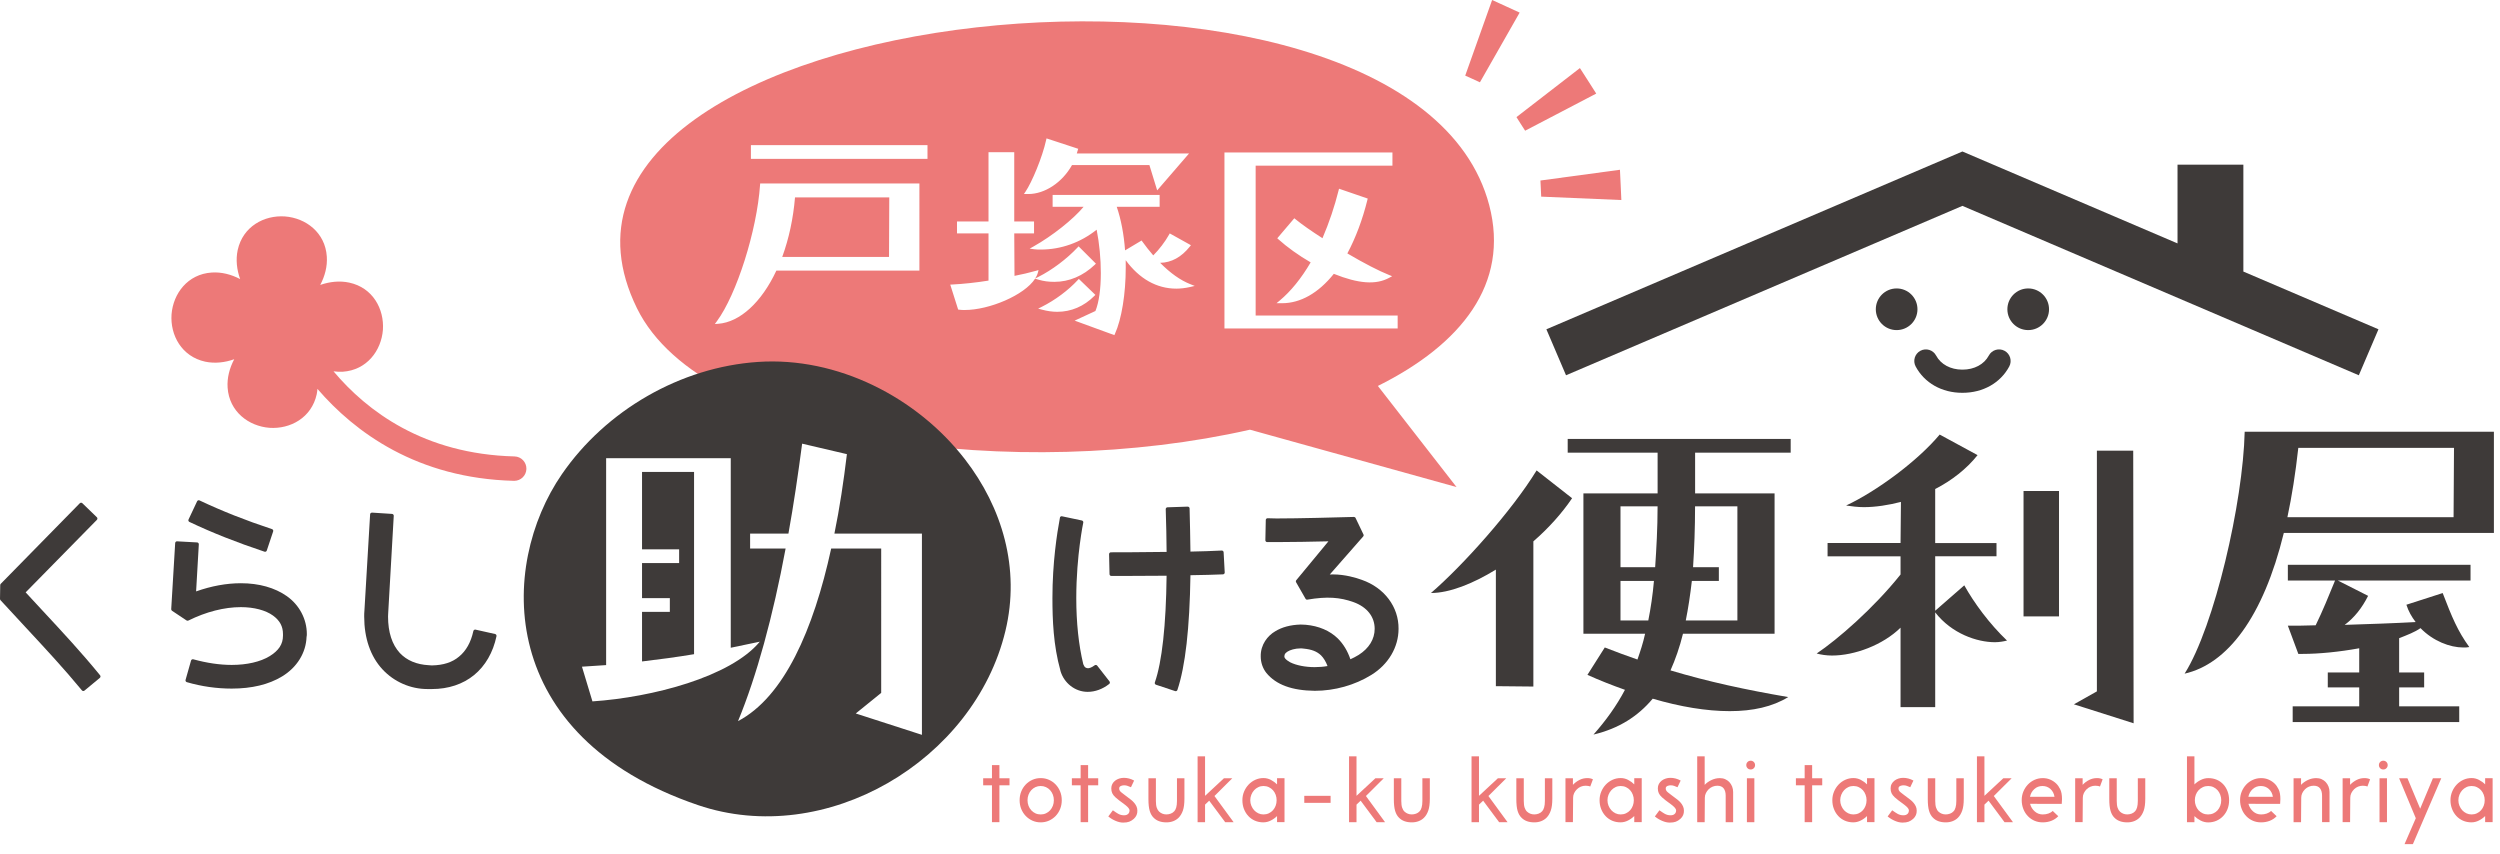 <?xml version="1.0" encoding="utf-8"?>
<!-- Generator: Adobe Illustrator 15.0.0, SVG Export Plug-In  -->
<!DOCTYPE svg PUBLIC "-//W3C//DTD SVG 1.1//EN" "http://www.w3.org/Graphics/SVG/1.1/DTD/svg11.dtd">
<svg version="1.1"
	 xmlns="http://www.w3.org/2000/svg" xmlns:xlink="http://www.w3.org/1999/xlink" xmlns:a="http://ns.adobe.com/AdobeSVGViewerExtensions/3.0/"
	 x="0px" y="0px" width="205px" height="70px" viewBox="0 0 205 70" enable-background="new 0 0 205 70" xml:space="preserve">
<defs>
</defs>
<g>
	<defs>
		<rect id="SVGID_54_" width="204.5" height="69.218"/>
	</defs>
	<clipPath id="SVGID_55_">
		<use xlink:href="#SVGID_54_"  overflow="visible"/>
	</clipPath>
	<path clip-path="url(#SVGID_55_)" fill="#3E3A39" d="M125.736,56.297l-3.075-0.031v-9.558c-1.884,1.157-3.804,1.919-5.323,1.919
		c2.578-2.215,6.646-6.747,8.663-10.052l2.911,2.28c-0.828,1.224-1.918,2.447-3.176,3.537V56.297z M145.512,51.967h-7.508
		c-0.266,1.09-0.627,2.115-1.023,3.006c3.108,0.93,6.185,1.592,9.654,2.187c-1.289,0.794-2.908,1.153-4.794,1.153
		c-1.917,0-4.067-0.359-6.317-1.021c-1.221,1.455-2.775,2.445-4.858,2.943c1.024-1.159,1.885-2.35,2.58-3.67
		c-1.026-0.363-2.052-0.763-3.077-1.226l1.423-2.247c0.927,0.362,1.819,0.694,2.679,0.99c0.23-0.662,0.463-1.355,0.627-2.115h-5.058
		V40.459h6.084v-3.34h-7.373v-1.125h18.285v1.125h-7.837v3.34h6.516v11.508H145.512z M132.88,41.518v4.991h2.843
		c0.101-1.521,0.199-3.174,0.199-4.991H132.88z M132.88,47.634v3.242h2.281c0.198-0.992,0.362-2.085,0.463-3.242H132.88z
		 M140.947,47.634h-2.215c-0.133,1.157-0.299,2.25-0.498,3.242h4.232v-9.358h-3.471c0,1.787-0.064,3.437-0.164,4.991h2.115V47.634
		L140.947,47.634z"/>
</g>
<g>
	<defs>
		<rect id="SVGID_53_" width="204.5" height="69.218"/>
	</defs>
	<clipPath id="SVGID_56_">
		<use xlink:href="#SVGID_53_"  overflow="visible"/>
	</clipPath>
	<path clip-path="url(#SVGID_56_)" fill="#3E3A39" d="M163.713,45.616h-5.027v4.464l2.385-2.083c0.791,1.422,2.05,3.144,3.504,4.53
		c-0.266,0.066-0.629,0.135-0.991,0.135c-1.456,0-3.539-0.694-4.897-2.447v7.771h-2.842V51.47c-1.453,1.425-3.769,2.284-5.623,2.284
		c-0.459,0-0.893-0.068-1.255-0.166c1.72-1.156,4.663-3.703,6.878-6.48v-1.49h-5.984v-1.09h5.984l0.032-3.372
		c-1.022,0.264-2.083,0.43-3.041,0.43c-0.495,0-0.992-0.065-1.456-0.134c2.48-1.157,5.854-3.637,7.674-5.818l3.107,1.686
		c-0.895,1.125-2.116,2.082-3.475,2.779v4.43h5.027V45.616z M168.839,50.543h-2.909V40.26h2.909V50.543z M174.956,59.309
		l-4.896-1.556l1.885-1.06v-19.74h2.979L174.956,59.309z"/>
</g>
<g>
	<defs>
		<rect id="SVGID_52_" width="204.5" height="69.218"/>
	</defs>
	<clipPath id="SVGID_57_">
		<use xlink:href="#SVGID_52_"  overflow="visible"/>
	</clipPath>
	<path clip-path="url(#SVGID_57_)" fill="#3E3A39" d="M204.5,43.7h-17.227c-1.688,6.911-4.629,10.745-8.135,11.54
		c2.445-3.867,4.795-14.055,4.926-19.84H204.5V43.7z M201.193,42.411l0.035-5.688h-12.767c-0.229,2.084-0.528,3.969-0.894,5.688
		H201.193z M198.781,56.365h-2.051v1.553h4.927v1.289H188v-1.289h5.456v-1.553h-2.578v-1.225h2.578v-1.983
		c-1.619,0.298-3.306,0.463-4.629,0.463h-0.364l-0.859-2.313c0.629,0,1.39,0,2.281-0.033c0.564-1.157,1.092-2.446,1.59-3.67h-3.871
		v-1.291h14.98v1.291h-10.879l2.48,1.256c-0.498,0.99-1.125,1.785-1.92,2.38c1.951-0.064,4.034-0.132,5.819-0.231
		c-0.329-0.429-0.594-0.892-0.759-1.421l2.975-0.958c0.762,1.982,1.225,3.107,2.184,4.43c-0.166,0.035-0.33,0.035-0.494,0.035
		c-1.094,0-2.481-0.529-3.508-1.589c-0.461,0.329-1.092,0.563-1.752,0.827v2.811h2.051V56.365L198.781,56.365z"/>
</g>
<g>
	<defs>
		<rect id="SVGID_51_" width="204.5" height="69.218"/>
	</defs>
	<clipPath id="SVGID_58_">
		<use xlink:href="#SVGID_51_"  overflow="visible"/>
	</clipPath>
	<polygon clip-path="url(#SVGID_58_)" fill="#3E3A39" points="183.956,22.268 183.956,13.503 178.557,13.503 178.557,19.96 
		160.918,12.422 126.803,27.002 128.414,30.772 160.918,16.881 193.423,30.772 195.034,27.002 	"/>
</g>
<g>
	<defs>
		<rect id="SVGID_50_" width="204.5" height="69.218"/>
	</defs>
	<clipPath id="SVGID_59_">
		<use xlink:href="#SVGID_50_"  overflow="visible"/>
	</clipPath>
	<path clip-path="url(#SVGID_59_)" fill="#3E3A39" d="M157.232,25.36c0,0.943-0.765,1.708-1.709,1.708
		c-0.941,0-1.707-0.765-1.707-1.708s0.766-1.708,1.707-1.708C156.469,23.652,157.232,24.417,157.232,25.36"/>
</g>
<g>
	<defs>
		<rect id="SVGID_49_" width="204.5" height="69.218"/>
	</defs>
	<clipPath id="SVGID_60_">
		<use xlink:href="#SVGID_49_"  overflow="visible"/>
	</clipPath>
	<path clip-path="url(#SVGID_60_)" fill="#3E3A39" d="M168.021,25.36c0,0.943-0.766,1.708-1.709,1.708
		c-0.944,0-1.707-0.765-1.707-1.708s0.763-1.708,1.707-1.708C167.256,23.652,168.021,24.417,168.021,25.36"/>
</g>
<g>
	<defs>
		<rect id="SVGID_48_" width="204.5" height="69.218"/>
	</defs>
	<clipPath id="SVGID_61_">
		<use xlink:href="#SVGID_48_"  overflow="visible"/>
	</clipPath>
	<path clip-path="url(#SVGID_61_)" fill="#3E3A39" d="M160.932,32.21c-0.012,0-0.023,0.001-0.035,0
		c-1.664,0-3.092-0.807-3.814-2.161c-0.247-0.463-0.072-1.038,0.391-1.285c0.463-0.248,1.039-0.072,1.285,0.39
		c0.387,0.724,1.188,1.156,2.146,1.156h0.021c0.967,0,1.771-0.432,2.157-1.156c0.246-0.462,0.821-0.638,1.286-0.39
		c0.462,0.247,0.637,0.822,0.39,1.285C164.035,31.403,162.605,32.21,160.932,32.21"/>
</g>
<g>
	<defs>
		<rect id="SVGID_47_" width="204.5" height="69.218"/>
	</defs>
	<clipPath id="SVGID_62_">
		<use xlink:href="#SVGID_47_"  overflow="visible"/>
	</clipPath>
	<path clip-path="url(#SVGID_62_)" fill="#3E3A39" d="M100.187,45.143c-0.002,0-0.005,0-0.008,0.002
		c-0.763,0.039-1.688,0.069-2.563,0.086v-0.014c-0.017-1.139-0.035-2.326-0.07-3.527c-0.001-0.041-0.018-0.078-0.047-0.105
		c-0.03-0.027-0.075-0.045-0.108-0.041l-1.656,0.055c-0.082,0.002-0.148,0.071-0.145,0.153l0.002,0.062
		c0.034,1.201,0.067,2.34,0.07,3.442c-2.122,0.032-4.142,0.033-4.568,0.033c-0.04,0-0.079,0.017-0.107,0.046
		c-0.028,0.027-0.043,0.066-0.042,0.107l0.036,1.639c0.002,0.082,0.068,0.146,0.149,0.146c0.229,0,2.3,0,4.531-0.018
		c-0.045,4.055-0.377,7.076-0.963,8.748c-0.013,0.038-0.011,0.08,0.007,0.116s0.049,0.063,0.087,0.075l1.567,0.521
		c0.015,0.005,0.031,0.008,0.047,0.008c0.063,0,0.122-0.039,0.142-0.103c0.653-1.958,1.002-5.035,1.069-9.407
		c1.008-0.018,1.964-0.035,2.668-0.07c0.04-0.002,0.077-0.02,0.103-0.049c0.028-0.029,0.041-0.068,0.039-0.107l-0.09-1.656
		C100.333,45.205,100.266,45.143,100.187,45.143"/>
</g>
<g>
	<defs>
		<rect id="SVGID_46_" width="204.5" height="69.218"/>
	</defs>
	<clipPath id="SVGID_63_">
		<use xlink:href="#SVGID_46_"  overflow="visible"/>
	</clipPath>
	<path clip-path="url(#SVGID_63_)" fill="#3E3A39" d="M89.971,54.583c-0.051-0.063-0.144-0.077-0.209-0.028
		c-0.266,0.199-0.45,0.24-0.547,0.241c-0.153-0.013-0.279-0.046-0.388-0.336c-0.379-1.582-0.572-3.405-0.572-5.421
		c0-1.793,0.156-3.378,0.287-4.393c0.072-0.557,0.144-1.004,0.197-1.322l0.09-0.471c0.015-0.078-0.037-0.156-0.117-0.174
		l-1.62-0.342c-0.042-0.011-0.089-0.008-0.125,0.021c-0.035,0.027-0.055,0.063-0.055,0.106l-0.012,0.07
		c-0.225,1.188-0.601,3.612-0.601,6.503c0,1.784,0.077,3.883,0.649,5.924c0,0.014,0.002,0.028,0.005,0.042
		c0.293,1.017,1.211,1.729,2.233,1.729c0.618,0,1.229-0.225,1.767-0.646c0.065-0.051,0.077-0.146,0.026-0.21L89.971,54.583z"/>
</g>
<g>
	<defs>
		<rect id="SVGID_45_" width="204.5" height="69.218"/>
	</defs>
	<clipPath id="SVGID_64_">
		<use xlink:href="#SVGID_45_"  overflow="visible"/>
	</clipPath>
	<path clip-path="url(#SVGID_64_)" fill="#3E3A39" d="M111.667,47.547c-0.455-0.166-1.368-0.445-2.367-0.445
		c-0.087,0-0.173,0.002-0.258,0.008l2.74-3.121c0.04-0.045,0.049-0.109,0.022-0.163l-0.647-1.351
		c-0.025-0.054-0.078-0.086-0.136-0.086l-0.092,0.002c-1.291,0.037-4.478,0.123-6.246,0.123c-0.156,0-0.302-0.005-0.433-0.01
		c-0.112-0.004-0.215-0.009-0.308-0.009c-0.08,0-0.147,0.065-0.148,0.147L103.76,44.3c-0.001,0.04,0.016,0.079,0.043,0.107
		s0.066,0.045,0.106,0.045h0.774c1.197,0,2.963-0.032,4.248-0.063l-2.636,3.187c-0.04,0.047-0.046,0.116-0.015,0.17l0.773,1.351
		c0.031,0.057,0.098,0.09,0.155,0.073c1.615-0.274,2.673-0.196,3.794,0.209c1.094,0.399,1.721,1.195,1.721,2.183
		c0,0.848-0.468,1.607-1.313,2.141c-0.24,0.145-0.459,0.26-0.677,0.357c-0.231-0.679-0.577-1.252-1.032-1.705
		c-0.656-0.64-1.56-1.026-2.625-1.123c-0.071,0-0.144-0.004-0.211-0.01c-0.07-0.004-0.14-0.009-0.205-0.009h-0.002
		c-0.828,0.021-1.538,0.21-2.104,0.562c-0.582,0.342-1.195,1.063-1.174,2.056c0,0.494,0.164,0.976,0.467,1.356
		c0.793,0.961,2.09,1.438,3.967,1.459h0.002c1.629,0,3.274-0.463,4.634-1.302c1.397-0.86,2.231-2.274,2.231-3.78
		C114.702,49.77,113.518,48.193,111.667,47.547 M105.575,53.432c0.204-0.132,0.614-0.264,1.071-0.264h0.018
		c0.066,0.005,0.145-0.001,0.236,0.018c0.656,0.063,1.082,0.229,1.422,0.551c0.216,0.216,0.396,0.51,0.535,0.879
		c-0.342,0.061-0.689,0.089-1.06,0.089c-0.756,0-1.505-0.147-2-0.396c-0.185-0.101-0.327-0.209-0.414-0.313
		c-0.063-0.094-0.065-0.117-0.065-0.157C105.333,53.641,105.355,53.588,105.575,53.432"/>
</g>
<g>
	<defs>
		<rect id="SVGID_44_" width="204.5" height="69.218"/>
	</defs>
	<clipPath id="SVGID_65_">
		<use xlink:href="#SVGID_44_"  overflow="visible"/>
	</clipPath>
	<path clip-path="url(#SVGID_65_)" fill="#3E3A39" d="M3.462,50.041c-0.44-0.475-0.893-0.961-1.358-1.467l5.841-5.947
		c0.029-0.029,0.044-0.066,0.043-0.107c0-0.041-0.016-0.078-0.045-0.104l-1.188-1.151c-0.06-0.06-0.154-0.056-0.212,0.002
		l-6.481,6.606c-0.028,0.028-0.043,0.063-0.043,0.104L0,49.109c0,0.037,0.014,0.074,0.04,0.104c0.7,0.766,1.365,1.48,2.004,2.167
		c1.715,1.847,3.196,3.438,4.671,5.228c0.025,0.031,0.061,0.051,0.101,0.055c0.005,0,0.009,0.001,0.014,0.001
		c0.035,0,0.07-0.013,0.096-0.035l1.261-1.045c0.063-0.053,0.072-0.146,0.02-0.21C6.695,53.52,5.197,51.908,3.462,50.041"/>
</g>
<g>
	<defs>
		<rect id="SVGID_43_" width="204.5" height="69.218"/>
	</defs>
	<clipPath id="SVGID_66_">
		<use xlink:href="#SVGID_43_"  overflow="visible"/>
	</clipPath>
	<path clip-path="url(#SVGID_66_)" fill="#3E3A39" d="M23.514,48.879c-0.98-0.689-2.28-1.054-3.76-1.054
		c-1.182,0-2.417,0.226-3.673,0.67l0.222-3.859c0.002-0.04-0.012-0.079-0.038-0.108c-0.026-0.029-0.063-0.047-0.104-0.049
		l-1.638-0.09c-0.003-0.002-0.006-0.002-0.008-0.002c-0.079,0-0.146,0.063-0.15,0.143l-0.325,5.42
		c-0.003,0.053,0.023,0.104,0.068,0.134l1.188,0.792c0.044,0.029,0.102,0.033,0.15,0.01c1.457-0.721,2.947-1.101,4.308-1.101
		c1.068,0,2.027,0.252,2.631,0.69c0.56,0.407,0.82,0.89,0.82,1.518v0.126c0,0.698-0.338,1.221-1.098,1.69
		c-0.757,0.461-1.862,0.715-3.109,0.715c-0.967,0-2.027-0.154-3.147-0.461c-0.079-0.021-0.161,0.024-0.185,0.104l-0.449,1.584
		c-0.023,0.079,0.023,0.162,0.102,0.186c1.209,0.352,2.447,0.528,3.679,0.528c1.653,0,3.042-0.335,4.129-0.995
		c1.229-0.744,1.964-1.938,2.012-3.242c0.022-0.09,0.022-0.177,0.022-0.233C25.161,50.764,24.544,49.602,23.514,48.879"/>
</g>
<g>
	<defs>
		<rect id="SVGID_42_" width="204.5" height="69.218"/>
	</defs>
	<clipPath id="SVGID_67_">
		<use xlink:href="#SVGID_42_"  overflow="visible"/>
	</clipPath>
	<path clip-path="url(#SVGID_67_)" fill="#3E3A39" d="M21.688,45.238c0.016,0.005,0.031,0.008,0.047,0.008
		c0.063,0,0.122-0.04,0.142-0.104l0.522-1.565c0.013-0.038,0.01-0.079-0.008-0.115c-0.017-0.036-0.049-0.063-0.087-0.075
		c-2.18-0.721-4.069-1.468-5.942-2.352c-0.036-0.018-0.077-0.02-0.115-0.006s-0.068,0.041-0.085,0.078l-0.703,1.494
		c-0.035,0.072-0.002,0.164,0.073,0.197C17.421,43.693,19.377,44.467,21.688,45.238"/>
</g>
<g>
	<defs>
		<rect id="SVGID_41_" width="204.5" height="69.218"/>
	</defs>
	<clipPath id="SVGID_68_">
		<use xlink:href="#SVGID_41_"  overflow="visible"/>
	</clipPath>
	<path clip-path="url(#SVGID_68_)" fill="#3E3A39" d="M40.597,51.989l-1.603-0.359c-0.039-0.007-0.079,0-0.113,0.021
		c-0.034,0.021-0.057,0.056-0.066,0.095c-0.2,0.92-0.595,1.625-1.175,2.097c-0.556,0.469-1.284,0.703-2.226,0.721
		c-0.04,0-0.08-0.004-0.12-0.008c-0.049-0.006-0.097-0.01-0.139-0.01h-0.003c-0.994-0.054-1.79-0.39-2.364-0.997
		c-0.642-0.7-0.968-1.708-0.968-2.993c0-0.062,0.004-0.121,0.007-0.181c0.005-0.065,0.01-0.133,0.01-0.19l0.45-7.887
		c0.004-0.082-0.058-0.152-0.14-0.158l-1.638-0.106c-0.042,0.005-0.079,0.011-0.109,0.036c-0.031,0.025-0.048,0.063-0.051,0.104
		l-0.467,7.896c-0.019,0.171-0.019,0.338-0.019,0.486c0,1.777,0.518,3.275,1.499,4.331c0.951,1.026,2.297,1.615,3.692,1.615h0.36
		c1.348,0,2.545-0.397,3.462-1.149c0.92-0.754,1.555-1.854,1.835-3.184C40.728,52.085,40.677,52.007,40.597,51.989"/>
</g>
<g>
	<defs>
		<rect id="SVGID_40_" width="204.5" height="69.218"/>
	</defs>
	<clipPath id="SVGID_69_">
		<use xlink:href="#SVGID_40_"  overflow="visible"/>
	</clipPath>
	<polygon clip-path="url(#SVGID_69_)" fill="#ED7978" points="80.62,63.818 81.341,63.818 81.341,62.739 81.952,62.739 
		81.952,63.818 82.78,63.818 82.78,64.395 81.952,64.395 81.952,67.418 81.341,67.418 81.341,64.395 80.62,64.395 	"/>
</g>
<g>
	<defs>
		<rect id="SVGID_39_" width="204.5" height="69.218"/>
	</defs>
	<clipPath id="SVGID_70_">
		<use xlink:href="#SVGID_39_"  overflow="visible"/>
	</clipPath>
	<path clip-path="url(#SVGID_70_)" fill="#ED7978" d="M83.609,65.619c0-0.255,0.044-0.492,0.132-0.713
		c0.089-0.221,0.212-0.413,0.368-0.576c0.156-0.163,0.338-0.292,0.547-0.385c0.209-0.094,0.436-0.141,0.681-0.141
		c0.244,0,0.471,0.047,0.68,0.141c0.209,0.093,0.391,0.222,0.548,0.385c0.155,0.163,0.278,0.355,0.367,0.576
		c0.089,0.221,0.133,0.458,0.133,0.713c0,0.254-0.044,0.492-0.133,0.713c-0.089,0.221-0.212,0.412-0.367,0.576
		c-0.157,0.162-0.339,0.291-0.548,0.385s-0.436,0.141-0.68,0.141c-0.245,0-0.472-0.047-0.681-0.141
		c-0.209-0.094-0.391-0.223-0.547-0.385c-0.156-0.164-0.279-0.355-0.368-0.576C83.653,66.111,83.609,65.873,83.609,65.619
		 M84.257,65.619c0,0.163,0.027,0.314,0.082,0.457c0.056,0.142,0.131,0.266,0.228,0.371c0.095,0.104,0.21,0.188,0.341,0.248
		c0.132,0.061,0.275,0.09,0.429,0.09c0.153,0,0.296-0.029,0.428-0.09c0.132-0.061,0.246-0.144,0.342-0.248
		c0.096-0.105,0.171-0.229,0.227-0.371c0.055-0.143,0.082-0.294,0.082-0.457s-0.027-0.314-0.082-0.457
		c-0.056-0.143-0.131-0.266-0.227-0.371c-0.096-0.105-0.21-0.188-0.342-0.248c-0.132-0.061-0.275-0.091-0.428-0.091
		c-0.154,0-0.297,0.03-0.429,0.091c-0.131,0.061-0.246,0.143-0.341,0.248c-0.097,0.105-0.172,0.229-0.228,0.371
		C84.284,65.303,84.257,65.456,84.257,65.619"/>
</g>
<g>
	<defs>
		<rect id="SVGID_38_" width="204.5" height="69.218"/>
	</defs>
	<clipPath id="SVGID_71_">
		<use xlink:href="#SVGID_38_"  overflow="visible"/>
	</clipPath>
	<polygon clip-path="url(#SVGID_71_)" fill="#ED7978" points="87.893,63.818 88.612,63.818 88.612,62.739 89.225,62.739 
		89.225,63.818 90.053,63.818 90.053,64.395 89.225,64.395 89.225,67.418 88.612,67.418 88.612,64.395 87.893,64.395 	"/>
</g>
<g>
	<defs>
		<rect id="SVGID_37_" width="204.5" height="69.218"/>
	</defs>
	<clipPath id="SVGID_72_">
		<use xlink:href="#SVGID_37_"  overflow="visible"/>
	</clipPath>
	<path clip-path="url(#SVGID_72_)" fill="#ED7978" d="M92.472,65.374c0.086,0.062,0.177,0.131,0.27,0.205
		c0.093,0.075,0.178,0.155,0.255,0.245c0.078,0.089,0.141,0.188,0.192,0.295c0.05,0.107,0.075,0.227,0.075,0.355
		c0.005,0.125-0.017,0.246-0.064,0.36c-0.049,0.115-0.124,0.22-0.224,0.31c-0.125,0.11-0.252,0.189-0.382,0.237
		c-0.129,0.048-0.295,0.072-0.496,0.072c-0.192,0-0.398-0.047-0.619-0.142c-0.222-0.094-0.421-0.215-0.598-0.362l0.374-0.505
		c0.081,0.059,0.157,0.111,0.227,0.158c0.069,0.049,0.14,0.092,0.213,0.131c0.066,0.037,0.141,0.067,0.222,0.09
		c0.082,0.021,0.166,0.031,0.252,0.031c0.077,0,0.146-0.011,0.205-0.031c0.061-0.021,0.118-0.063,0.17-0.119
		c0.053-0.066,0.079-0.148,0.079-0.245c0-0.048-0.018-0.101-0.054-0.153c-0.035-0.057-0.081-0.109-0.137-0.162
		c-0.055-0.054-0.116-0.104-0.184-0.155c-0.066-0.052-0.129-0.097-0.186-0.14c-0.102-0.072-0.201-0.146-0.299-0.221
		c-0.099-0.074-0.201-0.159-0.307-0.256c-0.115-0.105-0.199-0.215-0.252-0.327c-0.052-0.112-0.079-0.246-0.079-0.401
		c0-0.133,0.03-0.254,0.087-0.361c0.058-0.107,0.136-0.199,0.234-0.273c0.098-0.074,0.209-0.131,0.331-0.169
		c0.123-0.039,0.249-0.058,0.379-0.058c0.287,0,0.568,0.074,0.841,0.223l-0.258,0.548c-0.111-0.044-0.205-0.081-0.282-0.112
		c-0.076-0.03-0.172-0.047-0.288-0.047c-0.033,0-0.071,0.004-0.115,0.012c-0.043,0.008-0.085,0.02-0.126,0.035
		c-0.041,0.019-0.075,0.039-0.104,0.068c-0.029,0.029-0.045,0.067-0.05,0.115c-0.015,0.135,0.048,0.255,0.186,0.359
		c0.097,0.076,0.183,0.145,0.26,0.201C92.295,65.244,92.38,65.307,92.472,65.374"/>
</g>
<g>
	<defs>
		<rect id="SVGID_36_" width="204.5" height="69.218"/>
	</defs>
	<clipPath id="SVGID_73_">
		<use xlink:href="#SVGID_36_"  overflow="visible"/>
	</clipPath>
	<path clip-path="url(#SVGID_73_)" fill="#ED7978" d="M97.123,63.818v1.686c0,0.398-0.042,0.719-0.126,0.962
		c-0.084,0.241-0.203,0.439-0.356,0.593c-0.125,0.121-0.271,0.213-0.436,0.277c-0.166,0.064-0.352,0.098-0.559,0.098
		c-0.451,0-0.8-0.127-1.05-0.382c-0.14-0.135-0.245-0.319-0.317-0.555c-0.072-0.233-0.108-0.56-0.108-0.972v-1.707h0.612v1.865
		c0,0.229,0.024,0.414,0.071,0.551c0.049,0.137,0.114,0.244,0.196,0.32c0.168,0.153,0.367,0.229,0.596,0.229
		c0.116,0,0.231-0.021,0.346-0.062c0.115-0.041,0.214-0.106,0.296-0.197c0.066-0.067,0.121-0.172,0.162-0.311
		c0.04-0.14,0.061-0.316,0.061-0.533v-1.863H97.123L97.123,63.818z"/>
</g>
<g>
	<defs>
		<rect id="SVGID_35_" width="204.5" height="69.218"/>
	</defs>
	<clipPath id="SVGID_74_">
		<use xlink:href="#SVGID_35_"  overflow="visible"/>
	</clipPath>
	<polygon clip-path="url(#SVGID_74_)" fill="#ED7978" points="99.153,65.655 98.815,65.979 98.815,67.418 98.203,67.418 
		98.203,62.018 98.815,62.018 98.815,65.258 100.363,63.818 101.047,63.818 99.585,65.273 101.155,67.418 100.464,67.418 	"/>
</g>
<g>
	<defs>
		<rect id="SVGID_34_" width="204.5" height="69.218"/>
	</defs>
	<clipPath id="SVGID_75_">
		<use xlink:href="#SVGID_34_"  overflow="visible"/>
	</clipPath>
	<path clip-path="url(#SVGID_75_)" fill="#ED7978" d="M104.719,66.915c-0.145,0.144-0.314,0.267-0.512,0.367
		c-0.195,0.101-0.402,0.151-0.62,0.151c-0.248,0-0.478-0.047-0.687-0.138c-0.209-0.092-0.389-0.219-0.54-0.382
		c-0.151-0.163-0.27-0.355-0.357-0.576c-0.084-0.221-0.127-0.461-0.127-0.72c0-0.25,0.044-0.483,0.136-0.702
		c0.091-0.219,0.215-0.41,0.37-0.576c0.156-0.165,0.339-0.296,0.548-0.393c0.208-0.096,0.433-0.145,0.673-0.145
		c0.215,0,0.42,0.051,0.611,0.151c0.191,0.103,0.359,0.223,0.504,0.366v-0.504h0.612v3.601h-0.612V66.915z M102.522,65.619
		c0,0.158,0.029,0.309,0.087,0.449c0.058,0.142,0.134,0.266,0.23,0.371c0.096,0.104,0.209,0.189,0.343,0.252
		c0.131,0.063,0.271,0.094,0.42,0.094c0.158,0,0.306-0.031,0.439-0.094s0.248-0.146,0.342-0.252
		c0.094-0.106,0.167-0.229,0.221-0.371c0.053-0.141,0.078-0.291,0.078-0.449s-0.025-0.309-0.078-0.45
		c-0.054-0.142-0.127-0.267-0.221-0.371s-0.208-0.188-0.342-0.252c-0.135-0.063-0.281-0.094-0.439-0.094
		c-0.147,0-0.289,0.03-0.42,0.094c-0.134,0.063-0.247,0.146-0.343,0.252c-0.097,0.104-0.173,0.229-0.23,0.371
		S102.522,65.46,102.522,65.619"/>
</g>
<g>
	<defs>
		<rect id="SVGID_33_" width="204.5" height="69.218"/>
	</defs>
	<clipPath id="SVGID_76_">
		<use xlink:href="#SVGID_33_"  overflow="visible"/>
	</clipPath>
	<rect x="106.951" y="65.258" clip-path="url(#SVGID_76_)" fill="#ED7978" width="2.158" height="0.576"/>
</g>
<g>
	<defs>
		<rect id="SVGID_32_" width="204.5" height="69.218"/>
	</defs>
	<clipPath id="SVGID_77_">
		<use xlink:href="#SVGID_32_"  overflow="visible"/>
	</clipPath>
	<polygon clip-path="url(#SVGID_77_)" fill="#ED7978" points="111.572,65.655 111.234,65.979 111.234,67.418 110.622,67.418 
		110.622,62.018 111.234,62.018 111.234,65.258 112.782,63.818 113.467,63.818 112.005,65.273 113.574,67.418 112.883,67.418 	"/>
</g>
<g>
	<defs>
		<rect id="SVGID_31_" width="204.5" height="69.218"/>
	</defs>
	<clipPath id="SVGID_78_">
		<use xlink:href="#SVGID_31_"  overflow="visible"/>
	</clipPath>
	<path clip-path="url(#SVGID_78_)" fill="#ED7978" d="M117.246,63.818v1.686c0,0.398-0.042,0.719-0.126,0.962
		c-0.084,0.241-0.202,0.439-0.356,0.593c-0.123,0.121-0.27,0.213-0.436,0.277c-0.165,0.064-0.352,0.098-0.559,0.098
		c-0.451,0-0.802-0.127-1.051-0.382c-0.14-0.135-0.244-0.319-0.316-0.555c-0.072-0.233-0.107-0.56-0.107-0.972v-1.707h0.611v1.865
		c0,0.229,0.023,0.414,0.072,0.551c0.047,0.137,0.111,0.244,0.193,0.32c0.168,0.153,0.367,0.229,0.598,0.229
		c0.115,0,0.23-0.021,0.347-0.062c0.114-0.041,0.214-0.106,0.295-0.197c0.067-0.067,0.121-0.172,0.161-0.311
		c0.041-0.14,0.063-0.316,0.063-0.533v-1.863H117.246L117.246,63.818z"/>
</g>
<g>
	<defs>
		<rect id="SVGID_30_" width="204.5" height="69.218"/>
	</defs>
	<clipPath id="SVGID_79_">
		<use xlink:href="#SVGID_30_"  overflow="visible"/>
	</clipPath>
	<polygon clip-path="url(#SVGID_79_)" fill="#ED7978" points="121.617,65.655 121.277,65.979 121.277,67.418 120.666,67.418 
		120.666,62.018 121.277,62.018 121.277,65.258 122.826,63.818 123.512,63.818 122.049,65.273 123.618,67.418 122.928,67.418 	"/>
</g>
<g>
	<defs>
		<rect id="SVGID_29_" width="204.5" height="69.218"/>
	</defs>
	<clipPath id="SVGID_80_">
		<use xlink:href="#SVGID_29_"  overflow="visible"/>
	</clipPath>
	<path clip-path="url(#SVGID_80_)" fill="#ED7978" d="M127.29,63.818v1.686c0,0.398-0.042,0.719-0.126,0.962
		c-0.084,0.241-0.202,0.439-0.355,0.593c-0.125,0.121-0.271,0.213-0.437,0.277c-0.165,0.064-0.353,0.098-0.558,0.098
		c-0.451,0-0.803-0.127-1.051-0.382c-0.141-0.135-0.246-0.319-0.318-0.555c-0.071-0.233-0.106-0.56-0.106-0.972v-1.707h0.611v1.865
		c0,0.229,0.024,0.414,0.071,0.551c0.049,0.137,0.112,0.244,0.194,0.32c0.168,0.153,0.367,0.229,0.599,0.229
		c0.115,0,0.229-0.021,0.346-0.062c0.115-0.041,0.214-0.106,0.295-0.197c0.066-0.067,0.121-0.172,0.162-0.311
		c0.041-0.14,0.063-0.316,0.063-0.533v-1.863H127.29L127.29,63.818z"/>
</g>
<g>
	<defs>
		<rect id="SVGID_28_" width="204.5" height="69.218"/>
	</defs>
	<clipPath id="SVGID_81_">
		<use xlink:href="#SVGID_28_"  overflow="visible"/>
	</clipPath>
	<path clip-path="url(#SVGID_81_)" fill="#ED7978" d="M130.4,64.496c-0.053-0.023-0.111-0.041-0.176-0.051
		c-0.064-0.012-0.136-0.016-0.205-0.016c-0.136,0-0.265,0.025-0.388,0.076c-0.12,0.051-0.229,0.121-0.321,0.212
		c-0.096,0.091-0.17,0.197-0.229,0.317s-0.086,0.247-0.086,0.381l-0.016,2.002h-0.611v-3.6h0.611v0.539
		c0.153-0.162,0.332-0.297,0.533-0.399c0.2-0.103,0.418-0.153,0.647-0.153c0.177,0,0.331,0.032,0.461,0.1L130.4,64.496z"/>
</g>
<g>
	<defs>
		<rect id="SVGID_27_" width="204.5" height="69.218"/>
	</defs>
	<clipPath id="SVGID_82_">
		<use xlink:href="#SVGID_27_"  overflow="visible"/>
	</clipPath>
	<path clip-path="url(#SVGID_82_)" fill="#ED7978" d="M134.008,66.915c-0.145,0.144-0.314,0.267-0.511,0.367
		c-0.197,0.101-0.403,0.151-0.619,0.151c-0.25,0-0.479-0.047-0.688-0.138c-0.209-0.092-0.389-0.219-0.539-0.382
		c-0.151-0.163-0.271-0.355-0.356-0.576c-0.087-0.221-0.13-0.461-0.13-0.72c0-0.25,0.046-0.483,0.137-0.702
		c0.092-0.219,0.215-0.41,0.371-0.576c0.156-0.165,0.338-0.296,0.547-0.393c0.209-0.096,0.434-0.145,0.674-0.145
		c0.217,0,0.42,0.051,0.611,0.151c0.191,0.103,0.359,0.223,0.504,0.366v-0.504h0.612v3.601h-0.612V66.915L134.008,66.915z
		 M131.813,65.619c0,0.158,0.028,0.309,0.086,0.449c0.059,0.142,0.136,0.266,0.23,0.371c0.096,0.104,0.21,0.189,0.342,0.252
		c0.133,0.063,0.272,0.094,0.422,0.094c0.158,0,0.305-0.031,0.438-0.094c0.135-0.063,0.249-0.146,0.342-0.252
		c0.095-0.105,0.167-0.229,0.22-0.371c0.053-0.141,0.08-0.291,0.08-0.449s-0.027-0.309-0.08-0.45s-0.125-0.267-0.22-0.371
		c-0.093-0.104-0.207-0.188-0.342-0.252c-0.134-0.063-0.28-0.094-0.438-0.094c-0.148,0-0.289,0.03-0.422,0.094
		c-0.132,0.063-0.246,0.146-0.342,0.252s-0.173,0.229-0.23,0.371C131.842,65.311,131.813,65.46,131.813,65.619"/>
</g>
<g>
	<defs>
		<rect id="SVGID_26_" width="204.5" height="69.218"/>
	</defs>
	<clipPath id="SVGID_83_">
		<use xlink:href="#SVGID_26_"  overflow="visible"/>
	</clipPath>
	<path clip-path="url(#SVGID_83_)" fill="#ED7978" d="M137.291,65.374c0.087,0.062,0.177,0.131,0.271,0.205
		c0.094,0.075,0.179,0.155,0.256,0.245c0.076,0.089,0.14,0.188,0.189,0.295c0.051,0.107,0.075,0.227,0.075,0.355
		c0.005,0.125-0.017,0.246-0.063,0.36c-0.047,0.115-0.123,0.22-0.224,0.31c-0.125,0.11-0.252,0.189-0.382,0.237
		s-0.295,0.072-0.497,0.072c-0.192,0-0.397-0.047-0.619-0.142c-0.221-0.094-0.42-0.215-0.598-0.362l0.374-0.505
		c0.082,0.059,0.156,0.111,0.228,0.158c0.069,0.049,0.14,0.092,0.212,0.131c0.067,0.037,0.143,0.067,0.225,0.09
		c0.08,0.021,0.164,0.031,0.252,0.031c0.076,0,0.145-0.011,0.205-0.031c0.06-0.021,0.115-0.063,0.168-0.119
		c0.054-0.066,0.08-0.148,0.08-0.245c0-0.048-0.019-0.101-0.055-0.153c-0.035-0.057-0.082-0.109-0.137-0.162
		c-0.057-0.054-0.115-0.104-0.184-0.155c-0.068-0.052-0.131-0.097-0.188-0.14c-0.101-0.072-0.2-0.146-0.299-0.221
		s-0.2-0.159-0.306-0.256c-0.115-0.105-0.199-0.215-0.252-0.327s-0.08-0.246-0.08-0.401c0-0.133,0.029-0.254,0.086-0.361
		c0.059-0.107,0.137-0.199,0.234-0.273s0.209-0.131,0.332-0.169c0.121-0.039,0.247-0.058,0.377-0.058
		c0.288,0,0.569,0.074,0.844,0.223l-0.26,0.548c-0.111-0.044-0.205-0.081-0.281-0.112c-0.076-0.03-0.174-0.047-0.287-0.047
		c-0.034,0-0.072,0.004-0.115,0.012s-0.085,0.02-0.126,0.035c-0.041,0.019-0.076,0.039-0.104,0.068
		c-0.029,0.029-0.045,0.067-0.051,0.115c-0.014,0.135,0.049,0.255,0.188,0.359c0.097,0.076,0.184,0.145,0.26,0.201
		C137.116,65.244,137.2,65.307,137.291,65.374"/>
</g>
<g>
	<defs>
		<rect id="SVGID_25_" width="204.5" height="69.218"/>
	</defs>
	<clipPath id="SVGID_84_">
		<use xlink:href="#SVGID_25_"  overflow="visible"/>
	</clipPath>
	<path clip-path="url(#SVGID_84_)" fill="#ED7978" d="M139.783,67.418h-0.612v-5.4h0.612v2.342c0.152-0.164,0.342-0.297,0.564-0.4
		s0.449-0.154,0.68-0.154c0.158,0,0.305,0.028,0.437,0.086c0.132,0.059,0.246,0.14,0.343,0.241c0.096,0.104,0.172,0.224,0.228,0.364
		c0.055,0.139,0.082,0.29,0.082,0.453v2.47h-0.611v-2.175c0-0.26-0.058-0.459-0.17-0.602c-0.112-0.142-0.284-0.213-0.515-0.213
		c-0.135,0-0.264,0.025-0.385,0.076c-0.123,0.051-0.23,0.121-0.324,0.212c-0.094,0.093-0.17,0.197-0.228,0.317
		s-0.087,0.247-0.087,0.381L139.783,67.418z"/>
</g>
<g>
	<defs>
		<rect id="SVGID_24_" width="204.5" height="69.218"/>
	</defs>
	<clipPath id="SVGID_85_">
		<use xlink:href="#SVGID_24_"  overflow="visible"/>
	</clipPath>
	<path clip-path="url(#SVGID_85_)" fill="#ED7978" d="M143.195,62.738c0-0.102,0.035-0.187,0.104-0.256
		c0.069-0.068,0.155-0.104,0.256-0.104c0.102,0,0.187,0.035,0.256,0.104c0.069,0.069,0.104,0.154,0.104,0.256
		s-0.035,0.187-0.104,0.256c-0.069,0.07-0.154,0.104-0.256,0.104c-0.101,0-0.187-0.033-0.256-0.104
		C143.23,62.924,143.195,62.839,143.195,62.738 M143.246,63.818h0.611v3.602h-0.611V63.818z"/>
</g>
<g>
	<defs>
		<rect id="SVGID_23_" width="204.5" height="69.218"/>
	</defs>
	<clipPath id="SVGID_86_">
		<use xlink:href="#SVGID_23_"  overflow="visible"/>
	</clipPath>
	<polygon clip-path="url(#SVGID_86_)" fill="#ED7978" points="147.264,63.818 147.982,63.818 147.982,62.739 148.596,62.739 
		148.596,63.818 149.423,63.818 149.423,64.395 148.596,64.395 148.596,67.418 147.982,67.418 147.982,64.395 147.264,64.395 	"/>
</g>
<g>
	<defs>
		<rect id="SVGID_22_" width="204.5" height="69.218"/>
	</defs>
	<clipPath id="SVGID_87_">
		<use xlink:href="#SVGID_22_"  overflow="visible"/>
	</clipPath>
	<path clip-path="url(#SVGID_87_)" fill="#ED7978" d="M153.096,66.915c-0.145,0.144-0.314,0.267-0.512,0.367
		s-0.402,0.151-0.619,0.151c-0.25,0-0.479-0.047-0.688-0.138c-0.209-0.092-0.389-0.219-0.541-0.382
		c-0.15-0.163-0.271-0.355-0.355-0.576c-0.087-0.221-0.13-0.461-0.13-0.72c0-0.25,0.046-0.483,0.138-0.702
		c0.09-0.219,0.215-0.41,0.37-0.576c0.156-0.165,0.339-0.296,0.548-0.393c0.209-0.096,0.434-0.145,0.674-0.145
		c0.215,0,0.42,0.051,0.61,0.151c0.192,0.103,0.36,0.223,0.505,0.366v-0.504h0.611v3.601h-0.611V66.915L153.096,66.915z
		 M150.898,65.619c0,0.158,0.029,0.309,0.086,0.449c0.059,0.142,0.136,0.266,0.23,0.371c0.096,0.104,0.21,0.189,0.342,0.252
		c0.133,0.063,0.272,0.094,0.422,0.094c0.158,0,0.306-0.031,0.438-0.094c0.135-0.063,0.249-0.146,0.342-0.252
		c0.095-0.105,0.167-0.229,0.22-0.371c0.053-0.141,0.08-0.291,0.08-0.449s-0.027-0.309-0.08-0.45s-0.125-0.267-0.22-0.371
		c-0.093-0.104-0.207-0.188-0.342-0.252c-0.134-0.063-0.28-0.094-0.438-0.094c-0.148,0-0.289,0.03-0.422,0.094
		c-0.132,0.063-0.246,0.146-0.342,0.252s-0.173,0.229-0.23,0.371C150.928,65.311,150.898,65.46,150.898,65.619"/>
</g>
<g>
	<defs>
		<rect id="SVGID_21_" width="204.5" height="69.218"/>
	</defs>
	<clipPath id="SVGID_88_">
		<use xlink:href="#SVGID_21_"  overflow="visible"/>
	</clipPath>
	<path clip-path="url(#SVGID_88_)" fill="#ED7978" d="M156.378,65.374c0.087,0.062,0.177,0.131,0.271,0.205
		c0.095,0.075,0.18,0.155,0.256,0.245c0.076,0.089,0.141,0.188,0.191,0.295s0.074,0.227,0.074,0.355
		c0.005,0.125-0.018,0.246-0.064,0.36c-0.047,0.115-0.123,0.22-0.223,0.31c-0.125,0.11-0.252,0.189-0.382,0.237
		s-0.295,0.072-0.497,0.072c-0.191,0-0.398-0.047-0.619-0.142c-0.221-0.094-0.42-0.215-0.598-0.362l0.374-0.505
		c0.082,0.059,0.157,0.111,0.228,0.158c0.069,0.049,0.141,0.092,0.213,0.131c0.066,0.037,0.142,0.067,0.224,0.09
		c0.081,0.021,0.165,0.031,0.252,0.031c0.075,0,0.146-0.011,0.204-0.031c0.061-0.021,0.117-0.063,0.17-0.119
		c0.053-0.066,0.078-0.148,0.078-0.245c0-0.048-0.018-0.101-0.053-0.153c-0.037-0.057-0.082-0.109-0.138-0.162
		c-0.056-0.054-0.116-0.104-0.185-0.155c-0.067-0.052-0.131-0.097-0.188-0.14c-0.101-0.072-0.199-0.146-0.299-0.221
		s-0.2-0.159-0.307-0.256c-0.114-0.105-0.198-0.215-0.252-0.327c-0.053-0.112-0.078-0.246-0.078-0.401
		c0-0.133,0.027-0.254,0.086-0.361c0.058-0.107,0.136-0.199,0.234-0.273c0.098-0.074,0.209-0.131,0.33-0.169
		c0.123-0.039,0.248-0.058,0.379-0.058c0.287,0,0.568,0.074,0.842,0.223l-0.26,0.548c-0.109-0.044-0.205-0.081-0.279-0.112
		c-0.077-0.03-0.174-0.047-0.288-0.047c-0.034,0-0.072,0.004-0.115,0.012s-0.085,0.02-0.126,0.035
		c-0.041,0.019-0.076,0.039-0.104,0.068c-0.029,0.029-0.047,0.067-0.051,0.115c-0.015,0.135,0.047,0.255,0.188,0.359
		c0.096,0.076,0.183,0.145,0.259,0.201C156.203,65.244,156.287,65.307,156.378,65.374"/>
</g>
<g>
	<defs>
		<rect id="SVGID_20_" width="204.5" height="69.218"/>
	</defs>
	<clipPath id="SVGID_89_">
		<use xlink:href="#SVGID_20_"  overflow="visible"/>
	</clipPath>
	<path clip-path="url(#SVGID_89_)" fill="#ED7978" d="M161.029,63.818v1.686c0,0.398-0.043,0.719-0.127,0.962
		c-0.084,0.241-0.201,0.439-0.355,0.593c-0.124,0.121-0.27,0.213-0.436,0.277s-0.353,0.098-0.559,0.098
		c-0.451,0-0.802-0.127-1.051-0.382c-0.141-0.135-0.245-0.319-0.316-0.555c-0.072-0.233-0.107-0.56-0.107-0.972v-1.707h0.611v1.865
		c0,0.229,0.023,0.414,0.072,0.551c0.047,0.137,0.111,0.244,0.193,0.32c0.168,0.153,0.367,0.229,0.598,0.229
		c0.115,0,0.23-0.021,0.346-0.062s0.215-0.106,0.295-0.197c0.068-0.067,0.121-0.172,0.162-0.311c0.041-0.14,0.063-0.316,0.063-0.533
		v-1.863H161.029L161.029,63.818z"/>
</g>
<g>
	<defs>
		<rect id="SVGID_19_" width="204.5" height="69.218"/>
	</defs>
	<clipPath id="SVGID_90_">
		<use xlink:href="#SVGID_19_"  overflow="visible"/>
	</clipPath>
	<polygon clip-path="url(#SVGID_90_)" fill="#ED7978" points="163.061,65.655 162.723,65.979 162.723,67.418 162.109,67.418 
		162.109,62.018 162.723,62.018 162.723,65.258 164.27,63.818 164.954,63.818 163.492,65.273 165.063,67.418 164.37,67.418 	"/>
</g>
<g>
	<defs>
		<rect id="SVGID_18_" width="204.5" height="69.218"/>
	</defs>
	<clipPath id="SVGID_91_">
		<use xlink:href="#SVGID_18_"  overflow="visible"/>
	</clipPath>
	<path clip-path="url(#SVGID_91_)" fill="#ED7978" d="M166.466,65.914c0.067,0.25,0.194,0.457,0.382,0.623
		c0.188,0.165,0.404,0.248,0.654,0.248c0.164,0,0.316-0.023,0.458-0.072c0.142-0.048,0.263-0.119,0.363-0.216l0.454,0.433
		c-0.154,0.163-0.34,0.288-0.56,0.375c-0.218,0.086-0.456,0.129-0.717,0.129c-0.239,0-0.46-0.043-0.662-0.129
		c-0.2-0.087-0.38-0.205-0.532-0.361c-0.168-0.168-0.298-0.366-0.389-0.598c-0.092-0.229-0.137-0.478-0.137-0.74
		c0-0.25,0.045-0.483,0.137-0.703c0.091-0.217,0.215-0.408,0.37-0.571s0.338-0.292,0.547-0.386c0.208-0.094,0.435-0.141,0.674-0.141
		c0.222,0,0.425,0.041,0.612,0.122c0.188,0.082,0.354,0.192,0.496,0.331c0.119,0.115,0.229,0.271,0.324,0.469
		c0.096,0.196,0.144,0.463,0.144,0.799c0,0.115-0.007,0.246-0.021,0.39L166.466,65.914L166.466,65.914z M167.48,64.452
		c-0.26,0-0.48,0.084-0.666,0.252c-0.187,0.169-0.303,0.38-0.355,0.634h2.009c-0.038-0.259-0.147-0.472-0.327-0.637
		C167.96,64.535,167.74,64.452,167.48,64.452"/>
</g>
<g>
	<defs>
		<rect id="SVGID_17_" width="204.5" height="69.218"/>
	</defs>
	<clipPath id="SVGID_92_">
		<use xlink:href="#SVGID_17_"  overflow="visible"/>
	</clipPath>
	<path clip-path="url(#SVGID_92_)" fill="#ED7978" d="M172.197,64.496c-0.055-0.023-0.112-0.041-0.178-0.051
		c-0.063-0.012-0.135-0.016-0.205-0.016c-0.135,0-0.264,0.025-0.385,0.076c-0.123,0.051-0.23,0.121-0.324,0.212
		s-0.17,0.197-0.228,0.317s-0.086,0.247-0.086,0.381l-0.015,2.002h-0.612v-3.6h0.612v0.539c0.152-0.162,0.33-0.297,0.533-0.399
		c0.199-0.103,0.416-0.153,0.646-0.153c0.177,0,0.331,0.032,0.461,0.1L172.197,64.496z"/>
</g>
<g>
	<defs>
		<rect id="SVGID_16_" width="204.5" height="69.218"/>
	</defs>
	<clipPath id="SVGID_93_">
		<use xlink:href="#SVGID_16_"  overflow="visible"/>
	</clipPath>
	<path clip-path="url(#SVGID_93_)" fill="#ED7978" d="M175.912,63.818v1.686c0,0.398-0.042,0.719-0.126,0.962
		c-0.084,0.241-0.203,0.439-0.356,0.593c-0.125,0.121-0.271,0.213-0.436,0.277c-0.166,0.064-0.352,0.098-0.559,0.098
		c-0.451,0-0.802-0.127-1.052-0.382c-0.14-0.135-0.245-0.319-0.315-0.555c-0.072-0.233-0.108-0.56-0.108-0.972v-1.707h0.612v1.865
		c0,0.229,0.023,0.414,0.07,0.551c0.049,0.137,0.113,0.244,0.195,0.32c0.168,0.153,0.367,0.229,0.598,0.229
		c0.114,0,0.229-0.021,0.346-0.062c0.115-0.041,0.214-0.106,0.296-0.197c0.065-0.067,0.12-0.172,0.161-0.311
		c0.041-0.14,0.062-0.316,0.062-0.533v-1.863H175.912L175.912,63.818z"/>
</g>
<g>
	<defs>
		<rect id="SVGID_15_" width="204.5" height="69.218"/>
	</defs>
	<clipPath id="SVGID_94_">
		<use xlink:href="#SVGID_15_"  overflow="visible"/>
	</clipPath>
	<path clip-path="url(#SVGID_94_)" fill="#ED7978" d="M179.943,67.418h-0.611v-5.4h0.611v2.306c0.145-0.146,0.316-0.267,0.519-0.367
		c0.202-0.103,0.411-0.151,0.627-0.151c0.254,0,0.486,0.047,0.694,0.137c0.209,0.092,0.388,0.22,0.537,0.383
		c0.147,0.162,0.264,0.354,0.345,0.576c0.082,0.221,0.122,0.459,0.122,0.72c0,0.259-0.043,0.499-0.129,0.72s-0.207,0.413-0.36,0.576
		s-0.334,0.29-0.543,0.382c-0.209,0.091-0.437,0.138-0.681,0.138c-0.217,0-0.422-0.052-0.619-0.151
		c-0.197-0.103-0.367-0.224-0.512-0.367V67.418z M182.141,65.619c0-0.158-0.027-0.309-0.08-0.45s-0.125-0.267-0.22-0.371
		c-0.094-0.104-0.206-0.188-0.338-0.252c-0.133-0.063-0.274-0.094-0.429-0.094c-0.158,0-0.305,0.03-0.439,0.094
		c-0.134,0.063-0.251,0.146-0.35,0.252c-0.098,0.104-0.174,0.229-0.227,0.371c-0.054,0.142-0.08,0.292-0.08,0.45
		s0.026,0.309,0.08,0.449c0.053,0.143,0.127,0.266,0.219,0.371c0.095,0.104,0.209,0.189,0.343,0.252
		c0.135,0.063,0.28,0.094,0.438,0.094c0.159,0,0.305-0.029,0.439-0.09s0.248-0.144,0.342-0.248c0.094-0.105,0.167-0.229,0.221-0.371
		C182.113,65.934,182.141,65.782,182.141,65.619"/>
</g>
<g>
	<defs>
		<rect id="SVGID_14_" width="204.5" height="69.218"/>
	</defs>
	<clipPath id="SVGID_95_">
		<use xlink:href="#SVGID_14_"  overflow="visible"/>
	</clipPath>
	<path clip-path="url(#SVGID_95_)" fill="#ED7978" d="M184.372,65.914c0.067,0.25,0.194,0.457,0.382,0.623
		c0.188,0.165,0.404,0.248,0.654,0.248c0.164,0,0.316-0.023,0.458-0.072c0.142-0.048,0.263-0.119,0.362-0.216l0.455,0.433
		c-0.154,0.163-0.341,0.288-0.56,0.375c-0.218,0.086-0.457,0.129-0.717,0.129c-0.239,0-0.46-0.043-0.662-0.129
		c-0.201-0.087-0.38-0.205-0.532-0.361c-0.168-0.168-0.298-0.366-0.388-0.598c-0.093-0.229-0.138-0.478-0.138-0.74
		c0-0.25,0.045-0.483,0.138-0.703c0.09-0.217,0.214-0.408,0.368-0.571c0.156-0.163,0.339-0.292,0.549-0.386
		c0.208-0.094,0.433-0.141,0.673-0.141c0.222,0,0.425,0.041,0.612,0.122c0.187,0.082,0.353,0.192,0.496,0.331
		c0.119,0.115,0.229,0.271,0.324,0.469c0.096,0.196,0.145,0.463,0.145,0.799c0,0.115-0.008,0.246-0.021,0.39L184.372,65.914
		L184.372,65.914z M185.389,64.452c-0.261,0-0.481,0.084-0.666,0.252c-0.187,0.169-0.305,0.38-0.356,0.634h2.009
		c-0.039-0.259-0.148-0.472-0.328-0.637C185.866,64.535,185.646,64.452,185.389,64.452"/>
</g>
<g>
	<defs>
		<rect id="SVGID_13_" width="204.5" height="69.218"/>
	</defs>
	<clipPath id="SVGID_96_">
		<use xlink:href="#SVGID_13_"  overflow="visible"/>
	</clipPath>
	<path clip-path="url(#SVGID_96_)" fill="#ED7978" d="M188.686,67.418h-0.613v-3.6h0.613v0.539c0.152-0.162,0.342-0.297,0.563-0.399
		c0.224-0.104,0.451-0.153,0.683-0.153c0.157,0,0.303,0.027,0.436,0.086c0.131,0.058,0.244,0.139,0.341,0.24
		c0.097,0.104,0.173,0.225,0.228,0.364c0.057,0.139,0.084,0.29,0.084,0.453v2.47h-0.612v-2.175c0-0.259-0.058-0.459-0.169-0.601
		c-0.114-0.143-0.284-0.213-0.516-0.213c-0.135,0-0.264,0.024-0.386,0.075c-0.122,0.05-0.229,0.121-0.323,0.212
		c-0.094,0.092-0.17,0.197-0.228,0.317s-0.086,0.247-0.086,0.381L188.686,67.418z"/>
</g>
<g>
	<defs>
		<rect id="SVGID_12_" width="204.5" height="69.218"/>
	</defs>
	<clipPath id="SVGID_97_">
		<use xlink:href="#SVGID_12_"  overflow="visible"/>
	</clipPath>
	<path clip-path="url(#SVGID_97_)" fill="#ED7978" d="M194.128,64.496c-0.054-0.023-0.112-0.041-0.177-0.051
		c-0.064-0.012-0.135-0.016-0.205-0.016c-0.135,0-0.264,0.025-0.387,0.076c-0.121,0.051-0.229,0.121-0.322,0.212
		c-0.094,0.091-0.17,0.197-0.229,0.317c-0.058,0.12-0.086,0.247-0.086,0.381l-0.015,2.002h-0.612v-3.6h0.612v0.539
		c0.153-0.162,0.331-0.297,0.533-0.399c0.2-0.103,0.417-0.153,0.647-0.153c0.176,0,0.33,0.032,0.461,0.1L194.128,64.496z"/>
</g>
<g>
	<defs>
		<rect id="SVGID_11_" width="204.5" height="69.218"/>
	</defs>
	<clipPath id="SVGID_98_">
		<use xlink:href="#SVGID_11_"  overflow="visible"/>
	</clipPath>
	<path clip-path="url(#SVGID_98_)" fill="#ED7978" d="M195.07,62.738c0-0.102,0.035-0.187,0.104-0.256
		c0.069-0.068,0.155-0.104,0.256-0.104c0.102,0,0.187,0.035,0.256,0.104c0.069,0.069,0.104,0.154,0.104,0.256
		s-0.035,0.187-0.104,0.256c-0.069,0.07-0.154,0.104-0.256,0.104c-0.101,0-0.187-0.033-0.256-0.104
		C195.105,62.924,195.07,62.839,195.07,62.738 M195.121,63.818h0.611v3.602h-0.611V63.818z"/>
</g>
<g>
	<defs>
		<rect id="SVGID_10_" width="204.5" height="69.218"/>
	</defs>
	<clipPath id="SVGID_99_">
		<use xlink:href="#SVGID_10_"  overflow="visible"/>
	</clipPath>
	<polygon clip-path="url(#SVGID_99_)" fill="#ED7978" points="197.857,69.218 197.173,69.218 198.096,67.094 196.727,63.818 
		197.411,63.818 198.455,66.311 199.499,63.818 200.184,63.818 	"/>
</g>
<g>
	<defs>
		<rect id="SVGID_9_" width="204.5" height="69.218"/>
	</defs>
	<clipPath id="SVGID_100_">
		<use xlink:href="#SVGID_9_"  overflow="visible"/>
	</clipPath>
	<path clip-path="url(#SVGID_100_)" fill="#ED7978" d="M203.782,66.915c-0.144,0.144-0.314,0.267-0.511,0.367
		c-0.197,0.101-0.403,0.151-0.619,0.151c-0.25,0-0.479-0.047-0.688-0.138c-0.209-0.092-0.389-0.219-0.54-0.382
		c-0.15-0.163-0.271-0.355-0.355-0.576c-0.088-0.221-0.131-0.461-0.131-0.72c0-0.25,0.047-0.483,0.138-0.702s0.215-0.41,0.37-0.576
		c0.156-0.165,0.339-0.296,0.548-0.393c0.209-0.096,0.434-0.145,0.674-0.145c0.216,0,0.42,0.051,0.61,0.151
		c0.193,0.103,0.361,0.223,0.504,0.366v-0.504h0.613v3.601h-0.613L203.782,66.915L203.782,66.915z M201.587,65.619
		c0,0.158,0.028,0.309,0.086,0.449c0.058,0.142,0.136,0.266,0.229,0.371c0.096,0.104,0.211,0.189,0.343,0.252
		s0.272,0.094,0.422,0.094c0.158,0,0.306-0.031,0.438-0.094c0.135-0.063,0.248-0.146,0.342-0.252s0.166-0.229,0.22-0.371
		c0.054-0.141,0.079-0.291,0.079-0.449s-0.025-0.309-0.079-0.45s-0.126-0.267-0.22-0.371s-0.207-0.188-0.342-0.252
		s-0.28-0.094-0.438-0.094c-0.149,0-0.29,0.03-0.422,0.094s-0.246,0.146-0.343,0.252c-0.096,0.106-0.172,0.229-0.229,0.371
		C201.616,65.311,201.587,65.46,201.587,65.619"/>
</g>
<g>
	<defs>
		<rect id="SVGID_8_" width="204.5" height="69.218"/>
	</defs>
	<clipPath id="SVGID_101_">
		<use xlink:href="#SVGID_8_"  overflow="visible"/>
	</clipPath>
	<path clip-path="url(#SVGID_101_)" fill="#ED7978" d="M42.19,37.427c-7.433-0.188-12.098-3.716-14.842-6.979
		c0.252,0.032,0.505,0.05,0.76,0.034c1.966-0.134,3.156-1.72,3.291-3.433c0.116-1.711-0.828-3.458-2.758-3.874
		c-0.788-0.17-1.611-0.079-2.382,0.19c0.381-0.72,0.595-1.521,0.539-2.326c-0.129-1.97-1.717-3.158-3.43-3.291
		c-1.71-0.119-3.456,0.827-3.877,2.755c-0.169,0.786-0.075,1.614,0.2,2.382c-0.725-0.381-1.529-0.592-2.333-0.537
		c-1.966,0.13-3.157,1.718-3.292,3.432c-0.117,1.71,0.831,3.454,2.757,3.876c0.785,0.167,1.613,0.075,2.384-0.2
		c-0.385,0.726-0.597,1.529-0.543,2.332c0.134,1.969,1.724,3.159,3.433,3.293c1.71,0.117,3.454-0.829,3.874-2.755
		c0.032-0.144,0.044-0.292,0.059-0.438c3.07,3.562,8.177,7.339,16.109,7.54h0.027c0.54,0,0.985-0.432,0.999-0.975
		C43.178,37.9,42.743,37.441,42.19,37.427"/>
</g>
<g>
	<defs>
		<rect id="SVGID_7_" width="204.5" height="69.218"/>
	</defs>
	<clipPath id="SVGID_102_">
		<use xlink:href="#SVGID_7_"  overflow="visible"/>
	</clipPath>
	<polygon clip-path="url(#SVGID_102_)" fill="#ED7978" points="132.895,15.162 132.951,16.403 126.378,16.125 126.348,15.463 
		126.316,14.802 132.836,13.921 	"/>
</g>
<g>
	<defs>
		<rect id="SVGID_6_" width="204.5" height="69.218"/>
	</defs>
	<clipPath id="SVGID_103_">
		<use xlink:href="#SVGID_6_"  overflow="visible"/>
	</clipPath>
	<polygon clip-path="url(#SVGID_103_)" fill="#ED7978" points="130.223,6.625 130.891,7.673 125.061,10.718 124.702,10.161 
		124.35,9.602 129.553,5.582 	"/>
</g>
<g>
	<defs>
		<rect id="SVGID_5_" width="204.5" height="69.218"/>
	</defs>
	<clipPath id="SVGID_104_">
		<use xlink:href="#SVGID_5_"  overflow="visible"/>
	</clipPath>
	<polygon clip-path="url(#SVGID_104_)" fill="#ED7978" points="123.482,0.516 124.611,1.033 121.354,6.749 120.751,6.472 
		120.148,6.2 122.354,0 	"/>
</g>
<g>
	<defs>
		<rect id="SVGID_4_" width="204.5" height="69.218"/>
	</defs>
	<clipPath id="SVGID_105_">
		<use xlink:href="#SVGID_4_"  overflow="visible"/>
	</clipPath>
	<path clip-path="url(#SVGID_105_)" fill="#ED7978" d="M72.921,16.189h-7.73c-0.145,1.729-0.497,3.368-1.047,4.877H72.9
		L72.921,16.189z"/>
</g>
<g>
	<defs>
		<rect id="SVGID_3_" width="204.5" height="69.218"/>
	</defs>
	<clipPath id="SVGID_106_">
		<use xlink:href="#SVGID_3_"  overflow="visible"/>
	</clipPath>
	<path clip-path="url(#SVGID_106_)" fill="#ED7978" d="M122.117,16.826C115.611-7.997,39.81-0.052,52.23,25.274
		c5.488,11.179,31.488,14.23,50.266,9.96l16.941,4.706l-6.451-8.292C119.814,28.247,123.809,23.28,122.117,16.826 M84.093,15.715
		c0.518-0.768,1.37-2.783,1.691-4.232l0.03-0.135l2.598,0.852l-0.115,0.384h9.205l-2.614,3.027l-0.636-2.073h-6.349
		c-0.794,1.422-2.223,2.372-3.578,2.372h-0.364L84.093,15.715z M75.391,22.192h-11.73c-1.213,2.601-2.993,4.229-4.773,4.359
		l-0.272,0.019l0.162-0.219c1.63-2.207,3.287-7.437,3.547-11.193l0.008-0.116h13.058V22.192z M76.054,13.027H61.575v-1.128h14.479
		V13.027z M79.111,25.42c-0.152,0-0.309,0-0.467-0.026l-0.076-0.011l-0.648-2.045l0.162-0.008c0.903-0.044,1.982-0.161,2.976-0.321
		v-3.873h-2.584V18.16h2.584v-5.681h2.11v5.681h1.623v0.977h-1.622l0.02,3.484c0.617-0.119,1.209-0.259,1.763-0.416l0.208-0.06
		l-0.053,0.21c-0.04,0.161-0.119,0.321-0.218,0.479l0.256-0.128c1.113-0.557,2.343-1.481,3.212-2.411l0.088-0.095l1.421,1.421
		l-0.093,0.089c-0.961,0.917-2.105,1.402-3.312,1.402c-0.479,0-0.89-0.055-1.295-0.175l-0.289-0.085
		C84,24.213,81.105,25.42,79.111,25.42 M85.446,25.393l-0.318-0.085l0.294-0.147c1.097-0.55,2.174-1.351,2.955-2.197l0.086-0.094
		l1.359,1.311l-0.09,0.089c-0.847,0.85-1.897,1.298-3.036,1.298C86.296,25.567,85.887,25.511,85.446,25.393 M97.578,23.537
		c-0.372,0.085-0.769,0.132-1.117,0.132c-1.608,0-3.036-0.805-4.154-2.333c0.004,0.204,0.004,0.405,0.004,0.603
		c0,2.15-0.339,4.233-0.885,5.437l-0.047,0.105l-3.258-1.19l1.704-0.789c0.286-0.697,0.443-1.799,0.443-3.112
		c0-1.178-0.118-2.403-0.342-3.555c-1.311,1.052-2.927,1.629-4.576,1.629c-0.174,0-0.373,0-0.549-0.025l-0.369-0.05l0.324-0.183
		c1.543-0.867,3.247-2.223,4.097-3.246h-2.538v-0.977h8.775v0.977h-3.517c0.35,1.014,0.584,2.241,0.683,3.571l1.355-0.809
		l0.067,0.094c0.265,0.378,0.561,0.738,0.89,1.127c0.481-0.478,0.967-1.117,1.291-1.694l0.061-0.108l1.736,0.967l-0.093,0.116
		c-0.689,0.863-1.507,1.31-2.431,1.329c0.844,0.851,1.653,1.423,2.464,1.746l0.373,0.148L97.578,23.537z M100.405,26.935V12.5
		h13.775v1.085h-11.217v12.289h11.645v1.061H100.405z M104.826,19.62l-0.09-0.081l1.397-1.642l0.095,0.077
		c0.522,0.426,1.285,0.963,2.215,1.559c0.547-1.277,0.992-2.598,1.324-3.927l0.032-0.132l2.354,0.808l-0.027,0.111
		c-0.398,1.611-0.951,3.086-1.643,4.388c1.385,0.815,2.567,1.425,3.426,1.769l0.246,0.098l-0.232,0.127
		c-1.1,0.604-2.54,0.486-4.55-0.321c-1.263,1.577-2.731,2.41-4.249,2.41h-0.451l0.266-0.221c0.912-0.762,1.766-1.814,2.535-3.127
		C106.477,20.936,105.541,20.266,104.826,19.62"/>
</g>
<g>
	<defs>
		<rect id="SVGID_2_" width="204.5" height="69.218"/>
	</defs>
	<clipPath id="SVGID_107_">
		<use xlink:href="#SVGID_2_"  overflow="visible"/>
	</clipPath>
	<path clip-path="url(#SVGID_107_)" fill="#3E3A39" d="M52.647,45.046h3.042v1.123h-3.042v2.877h2.28v1.125h-2.28v4.068
		c1.42-0.166,2.877-0.363,4.266-0.595V38.699h-4.266V45.046z"/>
</g>
<g>
	<defs>
		<rect id="SVGID_1_" width="204.5" height="69.218"/>
	</defs>
	<clipPath id="SVGID_108_">
		<use xlink:href="#SVGID_1_"  overflow="visible"/>
	</clipPath>
	<path clip-path="url(#SVGID_108_)" fill="#3E3A39" d="M79.128,37.665c-3.944-5.097-10.467-8.426-16.972-7.987
		c-6.357,0.426-12.469,3.965-16.079,9.203c-5.209,7.561-5.404,21.495,11.145,27.133c10.478,3.57,22.656-3.621,25.221-14.274
		C83.681,46.605,82.175,41.607,79.128,37.665 M48.58,57.514l-0.859-2.846l1.982-0.13V37.574h10.219v15.542l2.382-0.498
		C59.921,55.498,53.508,57.182,48.58,57.514 M75.598,60.257l-5.425-1.752l2.085-1.687V44.98h-4.101
		c-1.455,6.68-3.871,12.17-7.639,14.152c1.521-3.671,2.876-8.631,3.902-14.152h-2.911v-1.224h3.142
		c0.43-2.381,0.794-4.862,1.124-7.376l3.671,0.86c-0.266,2.216-0.596,4.431-1.025,6.516h7.177V60.257z"/>
</g>
</svg>
